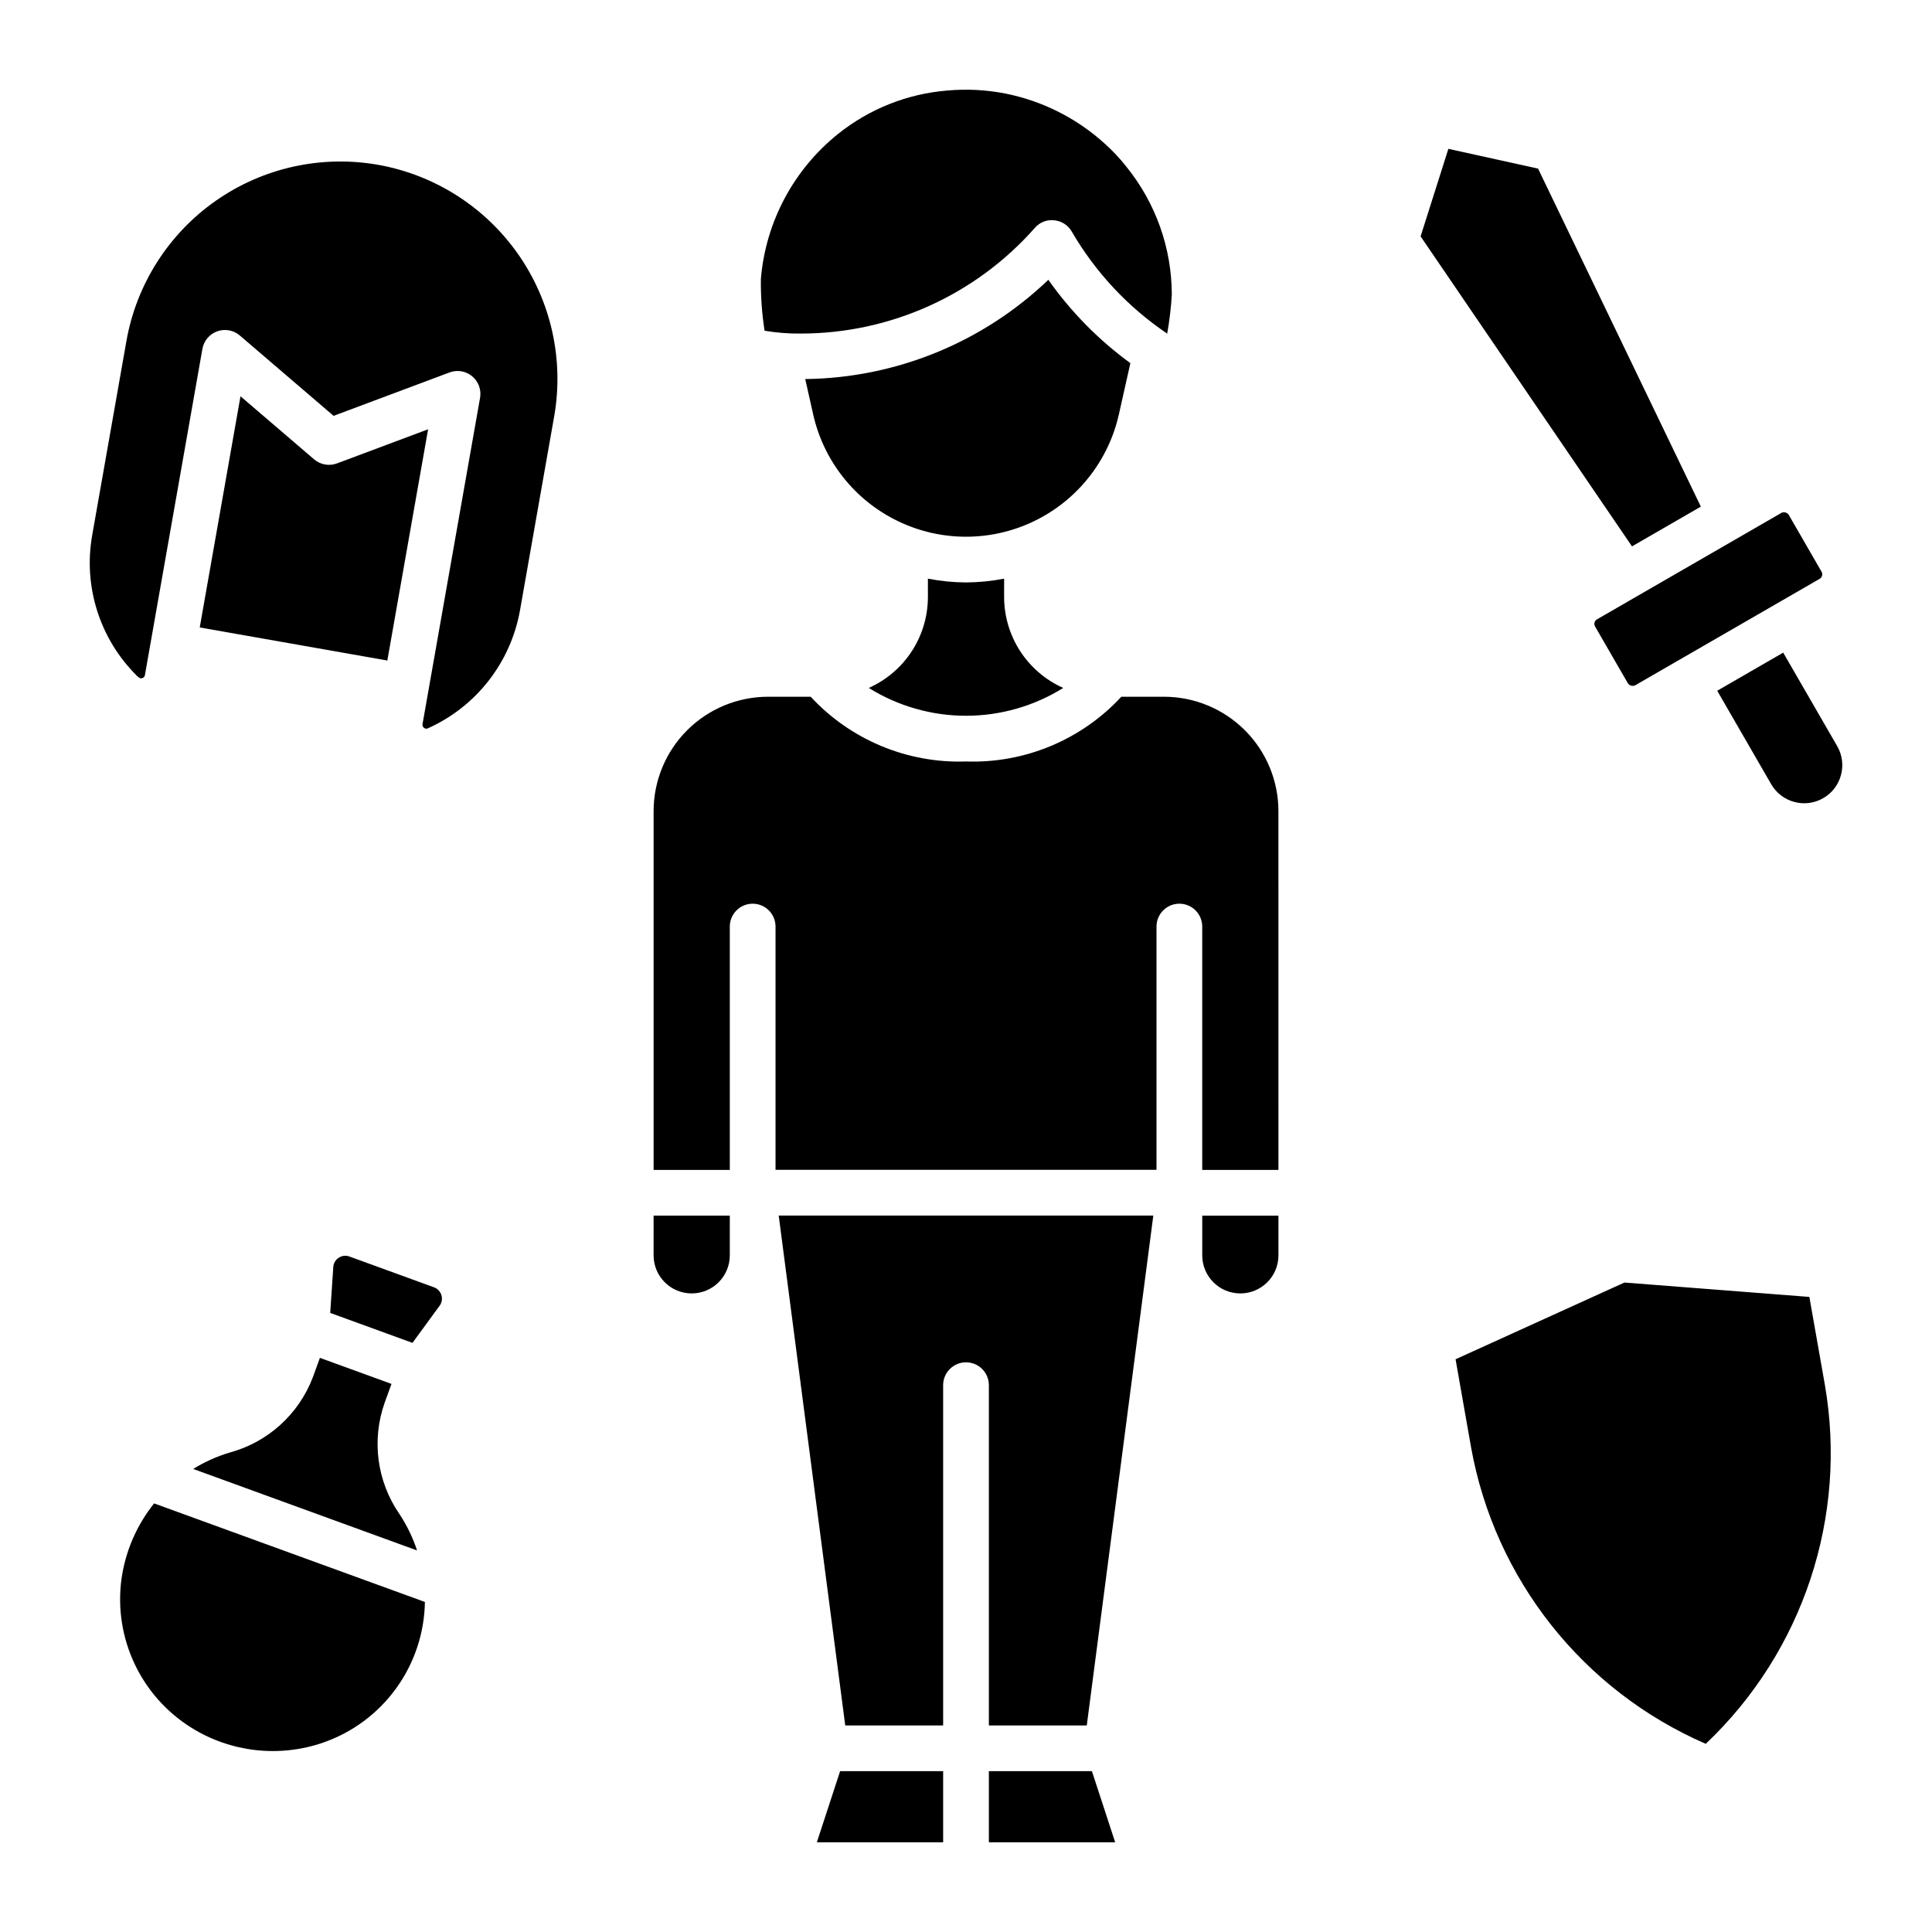 <?xml version="1.0" encoding="UTF-8"?>
<!-- Uploaded to: ICON Repo, www.svgrepo.com, Generator: ICON Repo Mixer Tools -->
<svg fill="#000000" width="800px" height="800px" version="1.1" viewBox="144 144 512 512" xmlns="http://www.w3.org/2000/svg">
 <path d="m433.37 613.38 6.16 18.844h-33.469v-18.844zm-72.895 18.844h33.469v-18.844h-27.305zm7.523-30.961h25.945v-90.199c0.012-3.336 2.723-6.035 6.059-6.035 3.34 0 6.047 2.699 6.059 6.035v90.199h25.945l17.637-135.13h-99.277zm-50.789-124.56c0.016 5.566 4.531 10.066 10.098 10.066 5.566 0 10.082-4.5 10.098-10.066v-10.547h-20.195zm123.31-222.91 3.043-13.562-0.004 0.004c-8.402-6.125-15.742-13.586-21.734-22.086-17.363 16.617-40.395 26.02-64.426 26.305l2.094 9.34c2.769 12.367 11.039 22.793 22.449 28.305 11.41 5.516 24.715 5.516 36.125 0 11.414-5.512 19.68-15.938 22.453-28.305zm-40.512 44.555-0.004 0.004c-3.387-0.02-6.769-0.355-10.098-1v4.879-0.004c-0.008 5.098-1.492 10.086-4.273 14.355-2.781 4.273-6.738 7.652-11.395 9.727 7.731 4.82 16.656 7.375 25.766 7.375s18.039-2.555 25.766-7.375c-4.656-2.074-8.613-5.453-11.395-9.723-2.777-4.273-4.262-9.262-4.273-14.359v-4.879 0.004c-3.328 0.645-6.707 0.98-10.098 1zm-43.781-65.953c23.73-0.004 46.316-10.199 62.016-28 1.273-1.484 3.199-2.242 5.144-2.019 1.938 0.191 3.668 1.305 4.644 2.992 6.277 10.805 14.922 20.047 25.281 27.035l-0.492 0.73 0.008 0.004 0.492-0.73c0.617-3.441 1.027-6.918 1.223-10.406-0.039-12.309-4.281-24.234-12.023-33.801-1.746-2.227-3.688-4.293-5.797-6.176-7.418-6.723-16.523-11.301-26.344-13.246-5.066-0.988-10.25-1.25-15.391-0.781-10.543 0.863-20.586 4.856-28.848 11.461-11.828 9.465-19.246 23.379-20.5 38.48-0.055 4.586 0.273 9.172 0.984 13.707 3.172 0.539 6.387 0.793 9.602 0.75zm106.38 244.31c0.016 5.566 4.531 10.066 10.094 10.066 5.566 0 10.082-4.5 10.098-10.066v-10.547h-20.191zm-10.098-148.06h-11.344c-10.574 11.426-25.598 17.688-41.16 17.156-15.562 0.527-30.582-5.734-41.164-17.156h-11.336c-8.031 0.012-15.73 3.207-21.41 8.883-5.68 5.68-8.871 13.379-8.883 21.41v95.102h20.195v-64.492c0-3.344 2.711-6.059 6.059-6.059 3.344 0 6.059 2.715 6.059 6.059v64.469h100.96v-64.469c0-3.344 2.711-6.059 6.059-6.059 3.344 0 6.059 2.715 6.059 6.059v64.492h20.195l-0.004-95.102c-0.008-8.031-3.203-15.73-8.883-21.41-5.676-5.676-13.375-8.871-21.406-8.883zm170.99 159.05-49.008-3.809-44.75 20.332 4.109 23.34v0.004c6.285 34.945 29.629 64.434 62.199 78.57 25.77-24.43 37.617-60.125 31.566-95.113zm-56.793-177.68 8.73 15.113c0.43 0.586 1.207 0.797 1.871 0.508l48.93-28.246v-0.004c0.648-0.383 0.871-1.219 0.496-1.871l-8.723-15.117c-0.297-0.414-0.781-0.652-1.285-0.641-0.207-0.004-0.406 0.043-0.586 0.137l-48.93 28.246v0.004c-0.656 0.379-0.883 1.215-0.504 1.871zm64.168 31.711-14.305-24.77-17.488 10.098 14.305 24.77c2.789 4.828 8.965 6.484 13.793 3.695 4.828-2.789 6.484-8.965 3.695-13.793zm-36.133-63.465-43.141-89.586-23.766-5.231-7.359 23.199 56.02 82.152zm-418.55 284.21c-1.035 7.664 0.172 15.461 3.469 22.457 3.297 6.996 8.547 12.887 15.113 16.969 10.438 6.492 23.25 7.93 34.867 3.91 7.773-2.695 14.531-7.719 19.352-14.387 4.824-6.664 7.481-14.656 7.613-22.883l-71.766-26.121c-4.629 5.789-7.617 12.715-8.648 20.055zm82.816-77.324-22.402-8.156c-0.352-0.137-0.723-0.207-1.098-0.207-0.617 0.004-1.219 0.188-1.734 0.531-0.848 0.539-1.383 1.457-1.445 2.461l-0.82 12.16 21.805 7.938 7.191-9.844c0.594-0.812 0.766-1.855 0.473-2.816-0.297-0.961-1.023-1.727-1.969-2.066zm-4.488 69.734v-0.004c-1.117-3.406-2.684-6.648-4.664-9.641-5.969-8.645-7.422-19.625-3.91-29.523l1.805-4.965-18.969-6.906-1.879 5.164c-3.731 9.789-11.926 17.203-22.039 19.934-3.398 1.02-6.644 2.481-9.664 4.344zm-10.336-367.21c-15.031-2.644-30.496 0.785-43 9.539-12.504 8.754-21.02 22.113-23.676 37.145l-9.078 51.508c-2.391 13.562 2.008 27.438 11.773 37.148 0.566 0.562 0.914 0.875 1.492 0.703 0.379-0.102 0.656-0.418 0.711-0.805l15.238-86.457c0.379-2.144 1.875-3.918 3.926-4.652 2.047-0.73 4.332-0.309 5.981 1.105l24.855 21.297 30.734-11.504c2.035-0.762 4.324-0.371 5.992 1.02 1.672 1.391 2.469 3.57 2.09 5.711l-15.246 86.457c-0.082 0.379 0.074 0.773 0.395 0.996 0.293 0.254 0.711 0.301 1.051 0.117 12.762-5.727 21.879-17.383 24.363-31.152l9.078-51.508h0.004c2.629-15.027-0.809-30.488-9.559-42.984-8.754-12.496-22.102-21.016-37.125-23.684zm13.27 70.094-24.145 9.039c-2.07 0.773-4.391 0.359-6.066-1.074l-19.508-16.715-10.801 61.262 49.715 8.766z"/>
</svg>